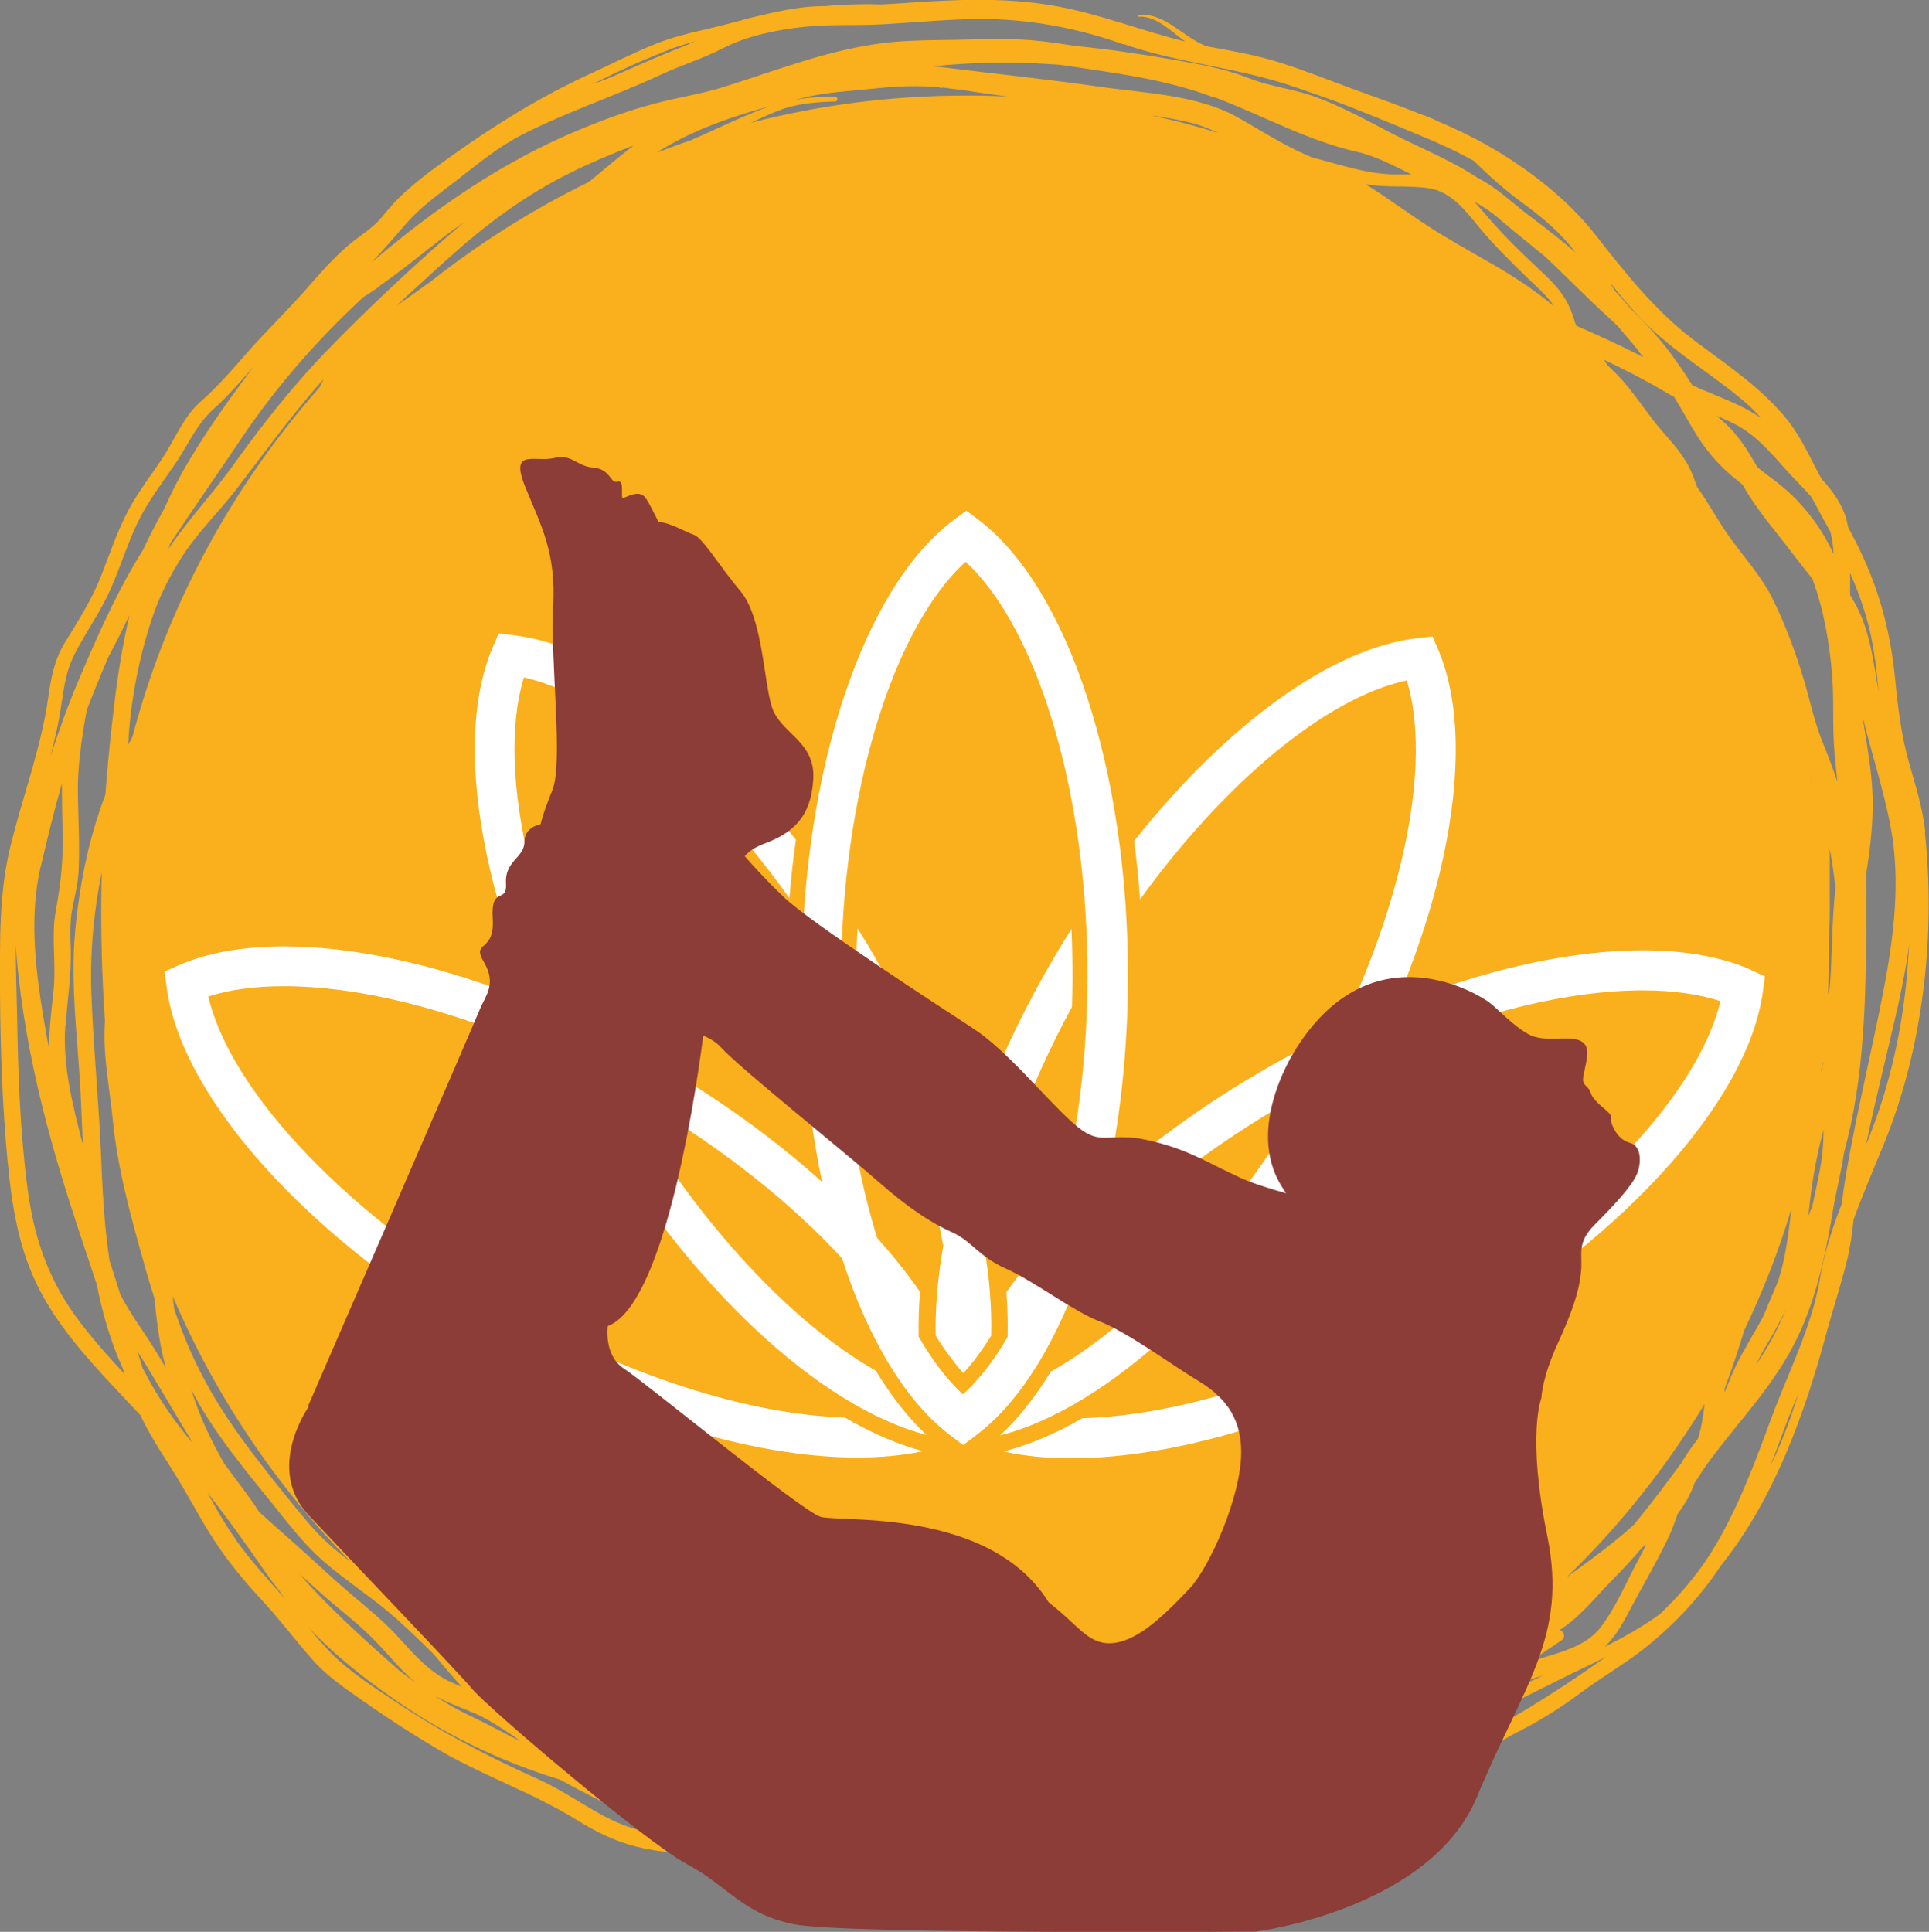 <?xml version="1.0" encoding="UTF-8"?>
<svg id="Layer_2" xmlns="http://www.w3.org/2000/svg" viewBox="0 0 78.53 78.65">
  <rect x="0" y="0" width="78.53" height="78.65" fill="#808080" stroke="none"/>
  <defs>
    <style>
      .cls-1 {
        fill: #fff;
      }

      .cls-2 {
        fill: #8d3d37;
      }

      .cls-3 {
        fill: #faaf1c;
      }
    </style>
  </defs>
  <g id="Layer_1-2" data-name="Layer_1">
    <path class="cls-3" d="M75.97,46.6c.33-1.59.72-3.17,1.09-4.75.27-1.13.51-2.27.67-3.42-.03.4-.06.8-.09,1.19-.19,2.22-.67,4.4-1.47,6.48-.06.17-.13.33-.2.5h0ZM72.08,59.66c.2-.51.39-1.02.58-1.54.17-.46.36-.92.55-1.38-.25.83-.55,1.66-.91,2.46-.07.15-.14.3-.21.45h0ZM54.84,72.91c-.92.26-1.84.49-2.77.71-1.05.26-1.99.82-3.05,1.06-.99.22-2,.36-2.99.57-1.15.25-2.29.53-3.43.83-1.04.28-2.09.45-3.17.53-1.06.07-2.12-.06-3.18.05-.55.06-1.01.17-1.57.04-.48-.11-.91-.37-1.35-.57-.25-.11-.5-.2-.77-.26.75-.05,1.51-.23,2.24-.37.23-.05.46-.09.69-.14.54.04,1.08.05,1.62.04,1-.01,2-.19,2.98-.34,1.21-.18,2.4-.23,3.62-.25,2.14-.04,4.36-.07,6.41-.75,1.77-.59,3.33-1.63,4.99-2.46,1.45-.41,2.89-.81,4.3-1.34,1.79-.66,3.48-1.61,5.21-2.43.25-.12.5-.24.75-.37-3.24,2.3-6.7,4.33-10.55,5.44h0ZM27.67,74.83c-1.04-.11-2.05-.36-2.98-.84-.94-.49-1.79-1.11-2.77-1.55-2.02-.91-3.91-1.89-5.76-3.12-.88-.59-1.8-1.17-2.57-1.91-.36-.35-.68-.73-1-1.13,1.04,1.12,2.29,2.09,3.53,2.95,2,1.39,4.29,2.5,6.67,3.22,1.43.78,2.85,1.51,4.43,2.02.33.11.64.25.94.41-.16-.02-.33-.03-.49-.05h0ZM9.61,62.69c-.44-.62-.81-1.27-1.17-1.93.62.79,1.21,1.6,1.79,2.42.39.56.76,1.11,1.18,1.64.06.08.11.16.17.24-.69-.77-1.37-1.52-1.97-2.36h0ZM3.08,53.59c-1.15-1.59-1.71-3.28-1.96-5.21-.3-2.27-.38-4.57-.42-6.86-.02-1-.06-2.01-.06-3.02.03.4.06.81.11,1.21.23,2.09.65,4.16,1.19,6.19.56,2.13,1.27,4.21,1.97,6.3,0,.02.01.03.02.05.23,1.18.56,2.34,1.06,3.45.03.08.05.16.08.24-.7-.75-1.38-1.52-1.99-2.35h0ZM3.02,26.66c.48-.94,1.09-1.77,1.51-2.74.38-.87.66-1.78,1.07-2.64.44-.91,1.05-1.68,1.61-2.51.5-.76.81-1.52,1.51-2.14.59-.53,1.1-1.13,1.62-1.72-.94,1.24-1.85,2.52-2.64,3.84-.38.63-.71,1.28-1.01,1.95-.31.55-.6,1.12-.87,1.69-1.03,1.64-1.8,3.38-2.56,5.16-.46,1.07-.85,2.15-1.21,3.25.15-.58.29-1.15.39-1.74.14-.83.19-1.63.58-2.39h0ZM27.24,2.02c.34-.13.69-.24,1.06-.34-.12.05-.24.11-.36.16-.94.37-1.84.76-2.76,1.17-.35.16-.71.29-1.07.42,1.03-.52,2.08-1,3.14-1.41h0ZM45.73,1.79c1.95.68,3.99.89,5.97,1.44.25.07.5.14.74.22.5.17,1,.34,1.5.52.11.04.23.08.34.12,1.17.44,2.32.92,3.45,1.39.79.32,1.55.67,2.27,1.07.63.62,1.27,1.19,1.98,1.71.82.6,1.55,1.21,2.16,2.02-.61-.53-1.26-1.03-1.91-1.52-.69-.52-1.29-1.12-2.06-1.51-.34-.22-.69-.43-1.06-.62-.87-.46-1.77-.84-2.64-1.3-.93-.49-1.86-.99-2.85-1.36-.91-.35-1.88-.43-2.78-.79-.99-.39-2.01-.57-3.06-.75-1.33-.23-2.66-.43-4-.56-.58-.09-1.16-.18-1.75-.23-1.05-.09-2.11-.04-3.16-.02-1.1.02-2.17.01-3.26.18-2.14.32-4.1,1.1-6.15,1.74-.92.29-1.89.43-2.82.68-1.02.27-2.01.63-2.98,1.03-3.16,1.3-5.96,3.23-8.54,5.44.46-.48.89-.98,1.34-1.5.62-.74,1.41-1.29,2.17-1.88.85-.66,1.67-1.34,2.63-1.83,1.82-.93,3.75-1.56,5.6-2.42.85-.4,1.72-.66,2.56-1.09.97-.51,2.26-.77,3.34-.88,1.04-.11,2.11-.04,3.16-.1,1.16-.07,2.32-.17,3.48-.21,2.16-.07,4.29.3,6.32,1.02h0ZM70.97,16.31c.26.22.5.46.72.71-.76-.53-1.62-.82-2.47-1.19-.11-.05-.22-.1-.33-.15-.17-.27-.34-.54-.53-.8,0,0-.02-.02-.02-.03-.06-.09-.12-.17-.18-.26-.52-.73-1.12-1.39-1.77-2.02-.21-.25-.42-.49-.64-.72-.07-.11-.14-.23-.2-.34.44.55.88,1.09,1.38,1.59,1.21,1.23,2.72,2.1,4.04,3.21h0ZM76.34,26.86c.05.43.1.87.14,1.31-.24-1.37-.37-2.74-1.16-3.94,0-.05,0-.09,0-.14,0-.26,0-.51,0-.76.49,1.11.86,2.27,1.01,3.53h0ZM58.33,70.04c.8-.36,1.55-.79,2.29-1.26.73-.15,1.46-.33,2.18-.56,0,0,0,0,.01,0-1.39.65-2.78,1.3-4.23,1.8-.3.1-.6.2-.91.29.22-.08.43-.17.65-.26h0ZM52.64,71.74c-.95.3-1.86.7-2.81,1.01-.85.28-1.75.4-2.65.47.19-.04.37-.09.56-.13,1.61-.3,3.17-.77,4.73-1.33.37-.14.75-.25,1.13-.36-.07.04-.14.07-.2.11-.25.07-.51.15-.76.23h0ZM44.4,73.91c1.08-.11,2.18-.08,3.27-.19.44-.04.88-.12,1.3-.21-1.68.42-3.47.44-5.19.48.21-.03.41-.06.62-.08h0ZM33.74,74.33c-.5-.11-.98-.27-1.45-.44.56-.06,1.12-.12,1.67-.19,1.75.27,3.55.41,5.37.41.09,0,.18,0,.27,0-1,.17-1.99.35-2.99.53-.97,0-1.93-.1-2.88-.3h0ZM49.45,3.96c1.94.73,3.76,1.76,5.79,2.22.79.18,1.5.57,2.22.92-.22,0-.44,0-.65,0-1.12-.01-2.09-.35-3.16-.63-.08-.02-.16-.04-.24-.06-.08-.04-.17-.08-.25-.11-.96-.43-1.82-.98-2.73-1.5-1.67-.95-3.8-1-5.66-1.27-2.1-.3-4.2-.52-6.3-.78-.17-.02-.34-.04-.51-.05,1.64-.17,3.28-.2,4.94-.08.12,0,.24.02.35.03,2.1.32,4.18.56,6.18,1.32h0ZM71.89,54.81c.29-.49.57-.98.81-1.49-.32.8-.73,1.54-1.21,2.24.12-.25.25-.5.39-.74h0ZM57.05,69.31c.19-.02.38-.04.58-.07-.6.39-1.21.75-1.85,1.07-.1.05-.19.1-.29.14-.37.09-.74.18-1.12.27.92-.44,1.81-.91,2.69-1.42h0ZM19.34,69.76c.56.24,1.06.59,1.57.92.09.07.17.14.26.21-.72-.38-1.45-.76-2.18-1.11-.46-.22-.89-.48-1.31-.75.53.29,1.1.49,1.66.73h0ZM15.45,11.64c.87-.6,1.68-1.27,2.52-1.92.31-.24.63-.47.95-.69-.29.24-.58.49-.87.74-1.57,1.39-3.1,2.82-4.56,4.32-1.45,1.48-2.73,3.08-3.93,4.76-.87,1.22-1.88,2.28-2.71,3.5.03-.08.06-.16.09-.24.93-1.41,1.9-2.79,2.84-4.19,1.44-2.15,3.13-4.08,5.01-5.82.23-.15.46-.3.68-.45h0ZM58.15,7.66c.91.13,1.49.89,2.03,1.55.63.77,1.35,1.47,2.06,2.16.32.31.66.6.92.95.03.04.06.09.09.14-.69-.58-1.45-1.09-2.26-1.57-.83-.49-1.68-.95-2.5-1.46-.92-.57-1.78-1.22-2.69-1.8-.07-.04-.14-.09-.21-.13.85.15,1.71.04,2.56.16h0ZM73.62,49.48c0-.05.01-.1.02-.16.11-1.08.28-2.12.56-3.17.01-.05.03-.1.04-.16,0,.24-.02.48-.03.72-.06.81-.27,1.63-.44,2.44-.05.11-.1.21-.14.32h0ZM23.65,71.69c.39.16.78.31,1.17.47-.26-.06-.52-.12-.77-.18-.22-.11-.44-.22-.66-.34.09.02.18.04.26.05h0ZM13.01,15.77c-3.56,4.03-6.21,8.88-7.62,14.23-.06.11-.11.21-.17.32.08-1.7.41-3.42.93-5.03.31-.97.77-1.88,1.33-2.73.6-.91,1.4-1.69,2.07-2.55,1.2-1.55,2.32-3.12,3.63-4.58-.06.11-.11.22-.17.33h0ZM25.75,5.96c-.61.46-1.19.97-1.78,1.45-2.32,1.13-4.5,2.52-6.51,4.11-.04.03-.08.05-.12.08-.39.29-.79.56-1.19.84.67-.63,1.35-1.24,2.03-1.86,1.56-1.41,3.19-2.64,5.09-3.57.8-.4,1.63-.74,2.47-1.07h0ZM68.14,16.14c.34.55.64,1.11.98,1.65.48.75,1.06,1.36,1.77,1.9.02.02.04.03.06.05.01.02.02.04.03.06.54.96,1.31,1.83,1.97,2.7.27.36.55.71.83,1.06.46,1.23.69,2.56.8,3.85.08.9.03,1.81.07,2.71.03.57.09,1.14.15,1.71-.18-.54-.38-1.08-.59-1.59-.39-.95-.57-1.97-.89-2.94-.32-1.01-.71-2.04-1.19-2.99-.42-.82-1.05-1.54-1.6-2.28-.53-.71-.93-1.49-1.44-2.2-.03-.09-.06-.18-.1-.27-.25-.77-.71-1.31-1.24-1.91-.71-.8-1.25-1.74-2.01-2.49-.1-.1-.19-.19-.29-.28-.05-.08-.1-.15-.16-.23,0,0,0,0-.01-.01.85.4,1.69.83,2.5,1.31.11.07.22.13.34.19h0ZM74.18,43.34s.02-.07.04-.11c-.02.1-.03.2-.05.3,0,.04-.02.08-.03.12.01-.11.03-.21.04-.32h0ZM21.66,70.03c-.87-.49-1.58-1.23-2.27-1.94-.21-.21-.42-.43-.63-.64,1.99,1.44,4.15,2.68,6.43,3.69-.51-.05-1.01-.13-1.5-.23-.69-.27-1.39-.52-2.03-.88h0ZM73.72,31.79s0,.06.01.1c-.01-.06-.02-.11-.04-.17,0,.02.02.05.03.07h0ZM68.42,59.6c-.62.84-1.24,1.67-1.91,2.48-.55.5-1.14.96-1.73,1.4-.33.24-.66.49-1,.73,2.16-2.09,4.04-4.46,5.61-7.04-.05.48-.12.94-.27,1.41-.26.33-.49.67-.7,1.03h0ZM74.67,36.69c-.1,1.17-.08,2.34-.18,3.51,0,0,0,0,0,.01-.02.09-.05.18-.07.27.02-.5.03-1,.03-1.5,0-.2,0-.39,0-.59.04-.63.05-1.27.04-1.92,0-.64,0-1.27,0-1.91.1.53.18,1.07.23,1.61-.02.17-.03.33-.05.5h0ZM31.4,4.3c-.97.34-1.93.81-2.87,1.23-.14.06-.29.13-.43.19-.46.15-.9.32-1.35.49.08-.06.17-.11.25-.16,1.32-.8,2.87-1.33,4.39-1.74h0ZM7.09,53.29c-.02-.17-.04-.35-.06-.52,1.73,4.05,4.2,7.72,7.25,10.82-.57-.43-1.11-.88-1.59-1.43-.76-.88-1.48-1.8-2.2-2.72-1.28-1.65-2.32-3.28-3.07-5.24-.12-.3-.22-.6-.33-.91h0ZM27.68,72.52s-.04-.01-.06-.02c-.49-.16-.98-.34-1.45-.54.4.02.8.04,1.19.05.54.2,1.09.38,1.64.55-.44,0-.88-.02-1.32-.04h0ZM72.41,52.11c-.21.49-.42.98-.62,1.47-.34.64-.73,1.25-1.06,1.9-.2.4-.36.8-.52,1.21,0-.06,0-.12.01-.18.29-.77.55-1.56.79-2.35.76-1.59,1.41-3.24,1.92-4.95-.12.99-.23,1.97-.53,2.91h0ZM48.37,4.97c.44.1.84.26,1.23.44-.9-.28-1.82-.52-2.76-.72.51.08,1.03.16,1.53.28h0ZM38.36,3.56c.27.04.53.07.8.1.62.1,1.24.19,1.86.27-.56-.03-1.12-.04-1.68-.04-3.03,0-5.97.38-8.78,1.11.36-.17.72-.33,1.09-.48.75-.31,1.55-.36,2.35-.39.12,0,.12-.19,0-.19-.55,0-1.09.02-1.62.12.09-.02.18-.05.28-.07,1-.25,2.06-.29,3.08-.4.85-.09,1.63-.11,2.43-.04.06,0,.12.02.19.03h0ZM4.89,52.68c-.14-.45-.28-.9-.43-1.35-.22-1.44-.29-2.91-.35-4.35-.09-2.17-.31-4.34-.39-6.52-.06-1.66.09-3.32.42-4.95-.04,1.79-.02,3.58.09,5.36.01.23.03.46.04.69-.01.19-.02.39-.02.58,0,1.14.23,2.32.34,3.45.19,1.95.71,3.85,1.24,5.73.14.52.3,1.04.46,1.55.07.79.17,1.57.34,2.34.04.16.08.32.12.48-.3-.52-.62-1.03-.95-1.52-.33-.49-.65-.97-.91-1.49h0ZM10.56,61.57c-.42-.66-.91-1.27-1.37-1.9-.01-.02-.02-.03-.04-.05-.42-.73-.8-1.48-1.1-2.28-.1-.25-.18-.51-.26-.76.89,1.74,2.2,3.27,3.42,4.79.64.8,1.27,1.61,2.06,2.28.8.68,1.68,1.26,2.49,1.93.67.56,1.3,1.17,1.91,1.78.37.45.75.9,1.14,1.32-.13-.06-.26-.11-.39-.17-.88-.38-1.52-1.1-2.15-1.8-.61-.68-1.29-1.22-1.98-1.81-.83-.7-1.61-1.46-2.43-2.18-.44-.38-.87-.77-1.3-1.16h0ZM61.19,66.81c-.79.51-1.57,1.07-2.34,1.61-.15.02-.31.05-.46.07.76-.49,1.51-1.02,2.23-1.57.65-.32,1.31-.64,1.95-.98-.45.3-.92.57-1.37.86h0ZM62.87,10.42c.89.83,1.74,1.71,2.63,2.52.12.11.25.23.36.34.26.31.52.61.78.92.08.12.17.23.26.35-.08-.04-.16-.09-.24-.13-.82-.42-1.66-.79-2.49-1.16-.03-.07-.06-.15-.08-.23-.25-.83-.63-1.31-1.26-1.9-.73-.68-1.45-1.37-2.11-2.12-.24-.27-.46-.54-.7-.8.33.18.65.39.97.66.62.54,1.26,1.04,1.88,1.55h0ZM2.67,41.75c.07-1.03.24-2.04.21-3.09-.02-.55-.04-1.1.06-1.65.1-.52.23-1.01.26-1.54.05-1.03-.01-2.08-.03-3.11-.02-1.1.14-2.2.33-3.28.01-.07.03-.14.05-.22.27-.7.56-1.41.86-2.11.08-.15.16-.31.24-.46.22-.41.42-.83.62-1.25-.27,1.18-.47,2.37-.61,3.57-.15,1.24-.28,2.49-.37,3.74-.69,1.81-1.07,3.73-1.24,5.66-.18,2.11.1,4.19.22,6.29.04.76.07,1.53.1,2.29-.41-1.6-.83-3.2-.71-4.86h0ZM5.81,55.72c-.07-.23-.14-.46-.21-.69.39.6.75,1.22,1.12,1.83.34.56.67,1.14,1.02,1.7.02.05.04.11.07.16-.77-.93-1.45-1.92-1.99-3h0ZM16.21,67.97c-1.24-1.09-2.48-2.21-3.6-3.42-.14-.15-.27-.31-.4-.46.26.23.52.47.78.7.7.64,1.48,1.21,2.15,1.88.61.6,1.12,1.28,1.77,1.83-.24-.17-.47-.35-.71-.53h0ZM62.81,67.49c-.16.05-.32.1-.48.14.41-.29.82-.57,1.24-.85.19-.12.09-.39-.08-.42.05-.03.1-.06.14-.09.79-.54,1.39-1.33,2.06-2,.4-.4.78-.82,1.14-1.24,0,0,.01-.01.02-.02.05-.04.11-.09.16-.13-.09.2-.19.4-.3.6-.5.91-.93,1.99-1.58,2.81-.56.7-1.51.95-2.32,1.2h0ZM72.73,19.15c.34.38.7.72,1.01,1.08.12.22.24.44.36.66.14.26.28.51.42.77.07.29.11.59.13.9-.54-1.17-1.34-2.19-2.38-2.98-.25-.19-.5-.37-.73-.56-.42-.74-.8-1.36-1.47-1.93-.06-.05-.12-.11-.18-.16.2.09.4.17.6.27.94.44,1.56,1.19,2.24,1.95h0ZM1.66,35.29c.26-1.14.54-2.27.86-3.39,0,.68.01,1.36.03,2.01.03,1.1-.08,2.09-.28,3.17-.19,1.01.01,2.08-.08,3.11-.08.84-.2,1.67-.19,2.51-.06-.28-.11-.57-.16-.85-.37-2.17-.68-4.38-.19-6.56h0ZM30.59,75.12c-.31-.05-.63-.08-.94-.11-.58-.33-1.14-.74-1.76-.99-.24-.1-.49-.19-.73-.28,1.06.22,2.14.31,3.22.29.26.07.52.15.77.24.92.31,1.77.68,2.71.88-1.15.21-2.14.14-3.28-.03h0ZM74.99,48.99c-.39.99-.72,2-.9,3.07-.33,1.97-1.29,3.81-1.98,5.68-.66,1.8-1.33,3.59-2.31,5.24-.6,1.01-1.37,1.92-2.22,2.73-.7.51-1.46.94-2.25,1.33.46-.43.75-.98,1.05-1.55.5-.94,1.05-1.87,1.51-2.83.16-.33.29-.68.41-1.03.14-.18.26-.37.38-.57.12-.22.22-.45.31-.69.13-.19.25-.38.37-.57.03-.04.06-.08.09-.13,1.18-1.64,2.62-3.08,3.56-4.89.89-1.7,1.3-3.62,1.61-5.5.13-.79.34-1.56.45-2.35.84-3.04.89-6.32.91-9.44,0-.63,0-1.25-.01-1.88.14-.91.26-1.82.27-2.74.02-1.1-.18-2.2-.35-3.28-.02-.14-.04-.27-.06-.41.36,1.48.84,2.93,1.13,4.43.43,2.24.14,4.55-.29,6.76-.41,2.12-.92,4.23-1.32,6.35-.14.75-.28,1.49-.36,2.25h0ZM78.38,33.87c-.1-.96-.4-1.88-.66-2.81-.32-1.13-.46-2.28-.57-3.44-.2-2.01-.69-3.78-1.61-5.58-.1-.19-.2-.38-.3-.57-.02-.09-.04-.19-.06-.28-.17-.65-.57-1.2-1.02-1.69,0,0-.01-.02-.02-.03-.44-.81-.8-1.65-1.38-2.38-1.05-1.3-2.44-2.22-3.76-3.21-1.61-1.21-2.81-2.74-4.05-4.32-1.16-1.48-2.75-2.7-4.38-3.63-.63-.36-1.3-.68-1.98-.97-.16-.08-.34-.16-.52-.23-.08-.03-.17-.06-.25-.09-.91-.36-1.83-.69-2.72-1.01-.98-.36-1.95-.75-2.95-1.07-.99-.32-2.02-.49-3.04-.68-.07-.03-.15-.06-.22-.1-.78-.37-1.61-1.31-2.54-1.16-.03,0-.03.06,0,.06.71-.05,1.33.6,1.9,1.01-1.75-.43-3.42-1.1-5.2-1.43-2.1-.39-4.19-.28-6.31-.13-.29.02-.57.04-.86.05-.15,0-.29,0-.44-.01-.62,0-1.24.02-1.86.08-.02,0-.04,0-.05,0-1.06,0-2.06.26-3.08.5-.11.02-.21.06-.31.09-.2.05-.39.1-.58.15-.96.25-1.94.42-2.86.79-.92.37-1.81.83-2.71,1.24-1.95.9-3.79,2.03-5.54,3.28-.73.52-1.46,1.04-2.11,1.66-.3.28-.56.6-.83.92-.33.39-.75.65-1.15.96-.77.61-1.41,1.39-2.06,2.12-.73.81-1.51,1.57-2.23,2.39-.61.7-1.2,1.38-1.89,1.99-.67.59-.99,1.38-1.45,2.13-.49.78-1.07,1.48-1.51,2.31-.45.86-.76,1.78-1.11,2.68-.38.97-.94,1.83-1.48,2.72-.42.69-.56,1.44-.67,2.23-.28,1.99-.99,3.88-1.48,5.82C-.06,36.28,0,38.32,0,40.42c.02,2.29.09,4.58.31,6.86.18,1.85.45,3.61,1.32,5.27.77,1.47,1.9,2.74,3.03,3.94.35.38.71.76,1.06,1.13.02.04.03.07.05.11.42.88.99,1.68,1.49,2.51.57.94,1.06,1.91,1.69,2.81.53.77,1.14,1.48,1.78,2.17.7.76,1.32,1.59,2,2.36.62.7,1.41,1.22,2.18,1.76.93.65,1.89,1.27,2.87,1.85,1.85,1.1,3.89,1.78,5.71,2.91.78.48,1.55.87,2.45,1.09.95.24,1.94.27,2.91.34.19.01.38.03.57.05.17.1.34.19.52.27.92.44,1.98.43,2.93.77.84.3,1.51.77,2.44.79.47,0,.95-.13,1.42-.15.55-.03,1.11.01,1.67.02,2.14.03,4.15-.53,6.21-1.03,1.04-.25,2.08-.5,3.13-.69,1.08-.2,2.07-.38,3.09-.81,1.85-.78,3.88-1.08,5.79-1.72.86-.29,1.71-.64,2.53-1.03.95-.45,1.8-1.07,2.74-1.54.9-.46,1.69-.97,2.5-1.57.78-.58,1.63-1.07,2.41-1.67,1.27-.98,2.37-2.14,3.25-3.47,2.18-2.72,3.42-6.19,4.31-9.49.27-.99.59-1.97.84-2.97.13-.54.2-1.08.26-1.63.38-1.06.83-2.09,1.26-3.15,1.58-3.89,2.09-8.47,1.64-12.64h0Z"/>
    <path class="cls-1" d="M39.31,22.87c2.97,2.75,4.99,9.56,4.96,16.96-.01,3.86-.58,7.55-1.54,10.59-.66.73-1.25,1.46-1.76,2.19.05.62.06,1.22.05,1.79v.03c-.55.95-1.16,1.74-1.82,2.34-.65-.6-1.25-1.4-1.8-2.35v-.03c-.01-.57,0-1.17.06-1.79-.51-.73-1.09-1.47-1.75-2.2-.94-3.04-1.49-6.74-1.47-10.6.02-7.41,2.08-14.21,5.07-16.93h0ZM44.18,51.26c2.04-2.18,4.77-4.35,7.88-6.18.12-.19.23-.38.35-.58.41-.69.79-1.39,1.15-2.09-.52.26-1.03.54-1.54.82-2.63,1.47-5,3.16-6.98,4.93.56-2.55.87-5.38.88-8.33.02-8.41-2.43-15.92-6.1-18.68l-.48-.36-.49.36c-3.69,2.73-6.19,10.22-6.21,18.64,0,2.94.29,5.78.83,8.33-1.98-1.78-4.34-3.49-6.96-4.97-.51-.29-1.02-.57-1.54-.83.35.71.73,1.41,1.13,2.1.11.19.23.39.34.58,3.1,1.85,5.82,4.03,7.84,6.23,1.07,3.29,2.6,5.86,4.45,7.24l.24.18h0s.24.18.24.18l.24-.18h.01s.24-.19.24-.19c1.85-1.37,3.4-3.94,4.49-7.22h0Z"/>
    <path class="cls-1" d="M54.4,45.67c4.27-7.25,5.94-14.97,4.16-19.2l-.24-.56-.6.07c-3.5.38-7.81,3.54-11.55,8.26.1.78.19,1.57.24,2.38,3.46-4.78,7.59-8.22,10.86-8.92,1.18,3.87-.52,10.77-4.27,17.15-2.95,5.01-6.79,9.07-10.22,10.99-.63,1.03-1.32,1.91-2.07,2.6,4.39-1.11,9.76-6.06,13.7-12.76h0Z"/>
    <path class="cls-1" d="M38.41,50.67c-.23,1.31-.34,2.56-.32,3.7.19.31.38.6.59.87h0s.04.05.06.08c.07.09.13.17.2.26.09.11.18.22.28.32.09-.1.19-.21.28-.32.07-.08.14-.17.2-.25.02-.03.04-.05.06-.08h0c.2-.27.4-.56.59-.87.03-1.15-.07-2.39-.3-3.71.56-2.98,1.8-6.37,3.59-9.68.01-.39.02-.78.02-1.17,0-.67-.01-1.34-.04-2-.23.36-.46.73-.68,1.11-1.63,2.77-2.88,5.61-3.7,8.29-.81-2.69-2.04-5.54-3.66-8.32-.22-.38-.44-.75-.67-1.11-.04.66-.05,1.33-.06,2,0,.39,0,.78.01,1.17,1.77,3.32,2.99,6.71,3.53,9.7h0Z"/>
    <path class="cls-1" d="M35.66,55.81c-3.42-1.94-7.24-6.02-10.16-11.05-3.72-6.41-5.37-13.31-4.17-17.18,3.27.72,7.38,4.18,10.81,8.99.06-.81.15-1.6.26-2.38-3.71-4.74-8-7.93-11.5-8.33l-.6-.07-.24.56c-1.81,4.22-.18,11.95,4.04,19.23,3.9,6.72,9.23,11.7,13.62,12.84-.74-.69-1.43-1.57-2.06-2.61h0Z"/>
    <path class="cls-1" d="M71.3,39.49c-1.2-.53-2.68-.8-4.42-.8-2.74,0-5.93.67-9.22,1.91-.29.71-.6,1.42-.94,2.13,3.64-1.55,7.2-2.41,10.16-2.41,1.22,0,2.28.15,3.16.44-.94,3.94-5.88,9.04-12.34,12.65-4.75,2.66-9.69,4.22-13.64,4.33-1.09.63-2.17,1.09-3.2,1.35h-.01c.83.19,1.76.28,2.77.28,4.29,0,9.71-1.66,14.87-4.54,7.34-4.11,12.68-9.93,13.28-14.48l.08-.6-.55-.25h0Z"/>
    <path class="cls-1" d="M34.36,57.71c-3.95-.13-8.88-1.72-13.61-4.41-6.44-3.65-11.35-8.79-12.27-12.73.86-.28,1.89-.42,3.08-.42,2.98,0,6.56.88,10.23,2.47-.33-.71-.64-1.42-.92-2.13-3.32-1.27-6.55-1.96-9.3-1.96-1.69,0-3.15.26-4.32.78l-.55.24.08.6c.57,4.56,5.87,10.41,13.19,14.56,5.19,2.94,10.63,4.63,14.94,4.63h0c.97,0,1.87-.09,2.68-.26h-.01c-1.03-.27-2.1-.74-3.19-1.37h0Z"/>
    <path class="cls-2" d="M24.74,53.99c2.18-.81,3.46-8.52,3.89-11.83.3.13.56.29.73.49.67.76,5.19,4.39,6.4,5.46,1.21,1.07,2.19,1.7,3,2.06.81.36,1.07.98,2.19,1.48,1.12.49,2.76,1.75,3.82,2.15,1.06.4,2.98,1.79,3.79,2.28.81.49,1.97,1.21,1.97,3.04s-1.3,4.7-2.1,5.55c-.81.85-1.88,1.97-2.91,2.19-1.03.22-1.48-.49-2.37-1.25-.13-.11-.29-.24-.46-.38-2.4-3.86-8.52-3.24-9.29-3.48-.78-.24-7.16-5.49-8-6.03-.83-.54-.66-1.73-.66-1.73h0ZM12.57,57.27s-1.79,2.51,0,4.42c1.79,1.91,6.03,6.33,6.68,7.1.66.78,7.04,6.21,8.71,7.1,1.67.89,2.27,2.03,4.36,2.45,2.09.42,18.8.3,18.8.3,0,0,7.1-.89,9.01-5.49,1.91-4.6,3.7-6.51,2.86-10.62-.84-4.12-.24-5.61-.24-5.61,0-.09.06-.9.66-2.21.6-1.31.87-2.12.95-2.89.09-.78-.21-1.19.57-1.97s1.49-1.55,1.7-2.03c.21-.48.18-1.16-.24-1.28s-.6-.39-.75-.72c-.15-.33.12-.3-.27-.63-.39-.33-.56-.51-.62-.72-.06-.21-.27-.27-.3-.45-.03-.18.09-.51.15-.92.06-.42,0-.75-.6-.81-.6-.06-1.25.12-1.82-.21-.57-.33-1.07-.87-1.49-1.22-.42-.36-4.77-3.07-7.88,1.76,0,0-2.21,3.24-.6,5.73.05.08.1.16.15.23-.72-.2-1.4-.42-1.84-.62-1.33-.6-2.16-1.19-3.83-1.55-1.67-.36-1.85.36-3.04-.72-1.19-1.07-2.63-2.91-4.06-3.84-1.43-.93-6.56-4.27-7.64-5.29-.76-.72-1.35-1.38-1.63-1.7.18-.21.42-.37.79-.51,1.13-.42,1.91-1.05,2-2.63.09-1.58-1.37-1.85-1.7-2.98s-.37-3.61-1.27-4.68c-.9-1.07-1.53-2.18-1.92-2.3-.27-.08-.94-.49-1.41-.51-.23-.44-.36-.74-.53-.98-.27-.39-.84.03-.93,0-.09-.03.09-.75-.21-.66-.3.09-.27-.51-.98-.57-.72-.06-.84-.57-1.61-.39-.78.18-1.82-.42-1.16,1.19.66,1.61,1.25,2.66,1.13,4.86-.12,2.21.42,6.33-.03,7.46-.45,1.13-.48,1.4-.48,1.4,0,0-.66.09-.66.72s-.81.78-.75,1.67c.06.89-.63.06-.54,1.46.09,1.4-.89.87-.36,1.76.54.9.04,1.4-.16,1.91-.2.51-7,16.17-7,16.17h0Z"/>
  </g>
</svg>